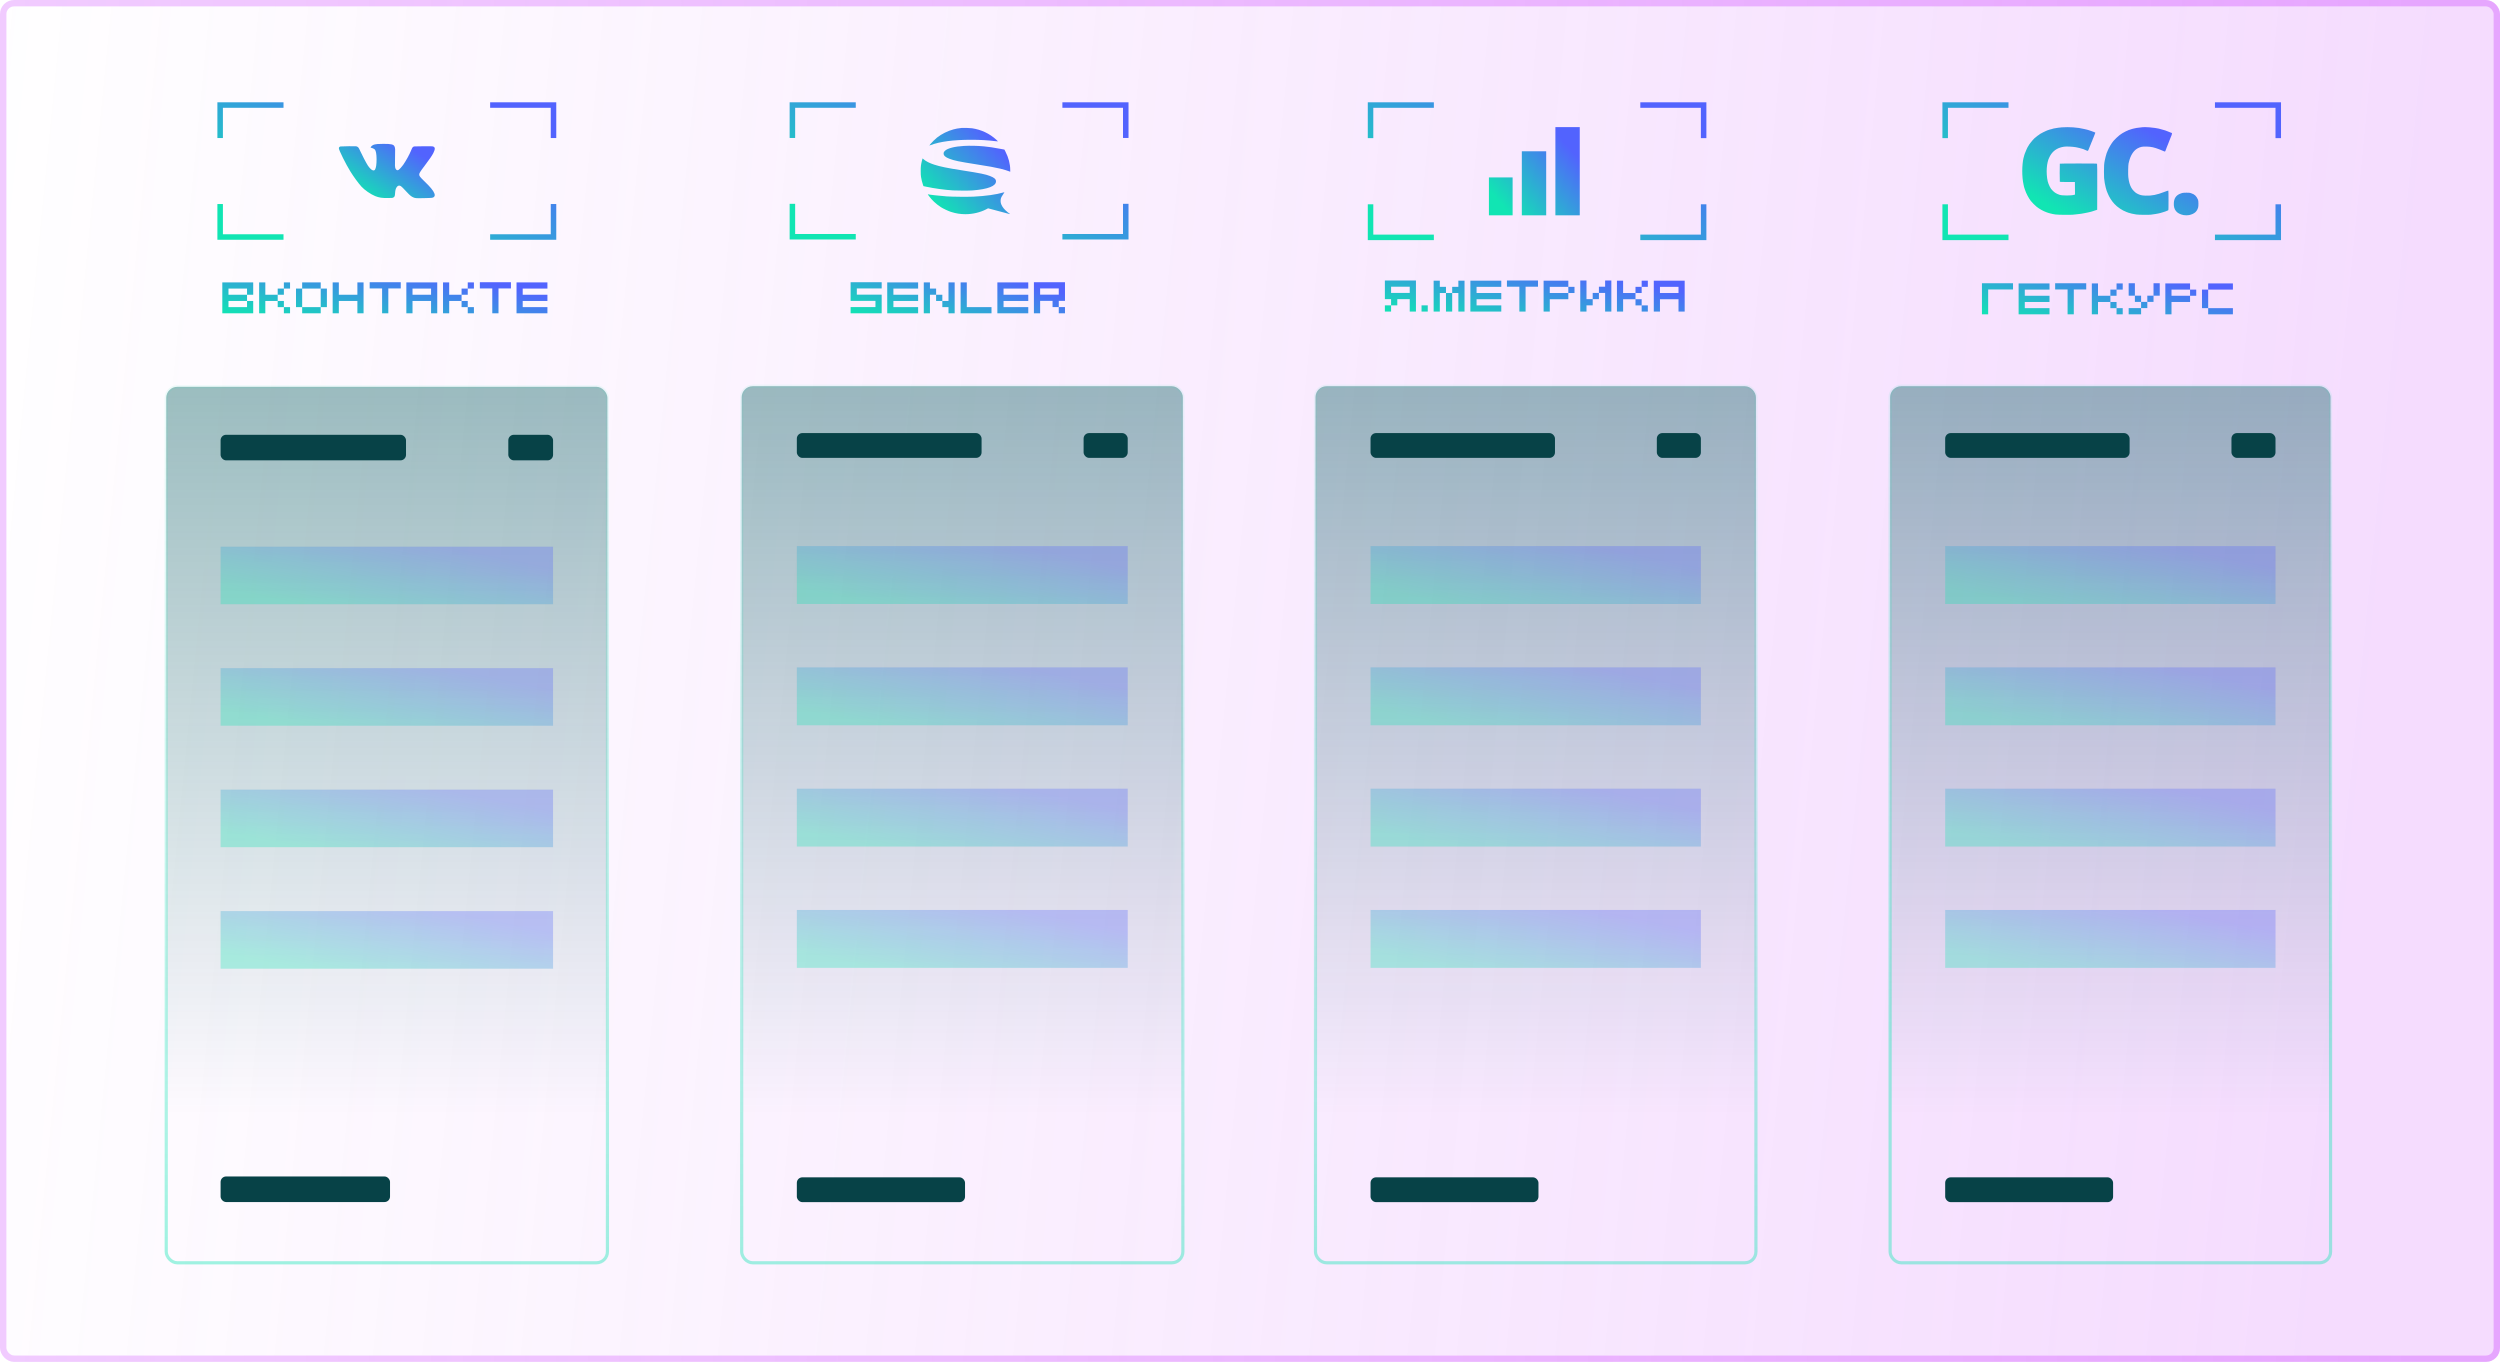 <svg width="782" height="426" viewBox="0 0 782 426" fill="none" xmlns="http://www.w3.org/2000/svg">
<rect x="2" y="2" width="778" height="422" rx="2.4" fill="url(#paint0_linear_1_4029)" fill-opacity="0.2"/>
<rect x="1" y="1" width="780" height="424" rx="3.4" stroke="url(#paint1_linear_1_4029)" stroke-opacity="0.3" stroke-width="2"/>
<rect x="1" y="1" width="780" height="424" rx="3.4" stroke="#CF52FE" stroke-opacity="0.3" stroke-width="2"/>
<path d="M69.538 90.266H71.469V88.336H69.538V90.266ZM69.538 92.196H71.469V90.266H69.538V92.196ZM69.538 94.14H71.469V92.196H69.538V94.14ZM73.398 94.14H71.469V92.196H73.398V94.14ZM75.342 94.14H73.398V92.196H75.342V94.14ZM77.272 94.14H75.342V92.196H77.272V94.14ZM71.469 98H73.398V96.07H71.469V98ZM73.398 98H75.342V96.07H73.398V98ZM75.342 98H77.272V96.07H75.342V98ZM69.538 96.07H71.469V94.14H69.538V96.07ZM69.538 98H71.469V96.07H69.538V98ZM77.272 90.266H79.202V88.336H77.272V90.266ZM77.272 92.196H79.202V90.266H77.272V92.196ZM75.342 90.266H77.272V88.336H75.342V90.266ZM73.398 90.266H75.342V88.336H73.398V90.266ZM71.469 90.266H73.398V88.336H71.469V90.266ZM77.272 96.07H79.202V94.14H77.272V96.07ZM77.272 98H79.202V96.07H77.272V98ZM88.796 90.266H86.866V92.196H88.796V90.266ZM81.063 88.336V98H82.993V94.14H86.866V92.196H82.993V88.336H81.063ZM86.866 96.07H88.796V94.14H86.866V96.07ZM88.796 90.266H90.727V88.336H88.796V90.266ZM88.796 98H90.727V96.07H88.796V98ZM92.587 90.266V96.07H94.517V90.266H92.587ZM94.517 88.336V90.266H100.321V88.336H94.517ZM100.321 90.266V96.07H94.517V98H100.321V96.07H102.251V90.266H100.321ZM111.791 88.336V92.196H105.987V88.336H104.057V98H105.987V94.14H111.791V98H113.721V88.336H111.791ZM115.635 88.281V90.225H119.523V98H121.466V90.225H125.354V88.281H115.635ZM127.105 90.266H129.035V88.336H127.105V90.266ZM129.035 90.266H130.965V88.336H129.035V90.266ZM130.965 90.266H132.909V88.336H130.965V90.266ZM132.909 90.266H134.839V88.336H132.909V90.266ZM127.105 92.196H129.035V90.266H127.105V92.196ZM127.105 94.14H129.035V92.196H127.105V94.14ZM130.965 94.14H129.035V92.196H130.965V94.14ZM132.909 94.14H130.965V92.196H132.909V94.14ZM134.839 94.14H132.909V92.196H134.839V94.14ZM127.105 96.07H129.035V94.14H127.105V96.07ZM127.105 98H129.035V96.07H127.105V98ZM134.839 90.266H136.769V88.336H134.839V90.266ZM134.839 92.196H136.769V90.266H134.839V92.196ZM134.839 94.14H136.769V92.196H134.839V94.14ZM134.839 96.07H136.769V94.14H134.839V96.07ZM134.839 98H136.769V96.07H134.839V98ZM146.31 90.266H144.38V92.196H146.31V90.266ZM138.576 88.336V98H140.506V94.14H144.38V92.196H140.506V88.336H138.576ZM144.38 96.07H146.31V94.14H144.38V96.07ZM146.31 90.266H148.24V88.336H146.31V90.266ZM146.31 98H148.24V96.07H146.31V98ZM150.1 88.281V90.225H153.987V98H155.931V90.225H159.819V88.281H150.1ZM161.57 90.266H163.5V88.336H161.57V90.266ZM161.57 92.196H163.5V90.266H161.57V92.196ZM161.57 94.14H163.5V92.196H161.57V94.14ZM165.43 94.14H163.5V92.196H165.43V94.14ZM167.374 94.14H165.43V92.196H167.374V94.14ZM169.304 94.14H167.374V92.196H169.304V94.14ZM163.5 98H165.43V96.07H163.5V98ZM165.43 98H167.374V96.07H165.43V98ZM167.374 98H169.304V96.07H167.374V98ZM161.57 96.07H163.5V94.14H161.57V96.07ZM161.57 98H163.5V96.07H161.57V98ZM169.304 90.266H171.234V88.336H169.304V90.266ZM167.374 90.266H169.304V88.336H167.374V90.266ZM165.43 90.266H167.374V88.336H165.43V90.266ZM163.5 90.266H165.43V88.336H163.5V90.266ZM169.304 94.14H171.234V92.196H169.304V94.14ZM169.304 98H171.234V96.07H169.304V98Z" fill="url(#paint2_linear_1_4029)"/>
<path fill-rule="evenodd" clip-rule="evenodd" d="M118.043 45.055C117.4 45.123 116.966 45.218 116.709 45.348C116.419 45.494 116.092 45.785 115.984 45.991C115.901 46.151 115.903 46.16 116.05 46.215C116.133 46.247 116.249 46.273 116.306 46.273C116.46 46.273 117.09 46.6 117.239 46.758C117.593 47.132 117.79 48.221 117.791 49.799C117.792 51.464 117.637 52.493 117.302 53.059C117.144 53.325 116.841 53.383 116.469 53.219C116.092 53.054 115.514 52.456 115.047 51.75C114.568 51.024 113.2 48.416 112.65 47.176C112.228 46.227 112.084 46.029 111.683 45.847C111.429 45.731 111.332 45.727 109.076 45.741C107.737 45.749 106.635 45.781 106.506 45.814C106.171 45.901 106 46.098 106 46.397C106 46.971 108.172 51.34 109.604 53.645C110.646 55.324 112.062 57.259 113.068 58.379C114.003 59.42 115.986 60.789 117.342 61.329C118.624 61.839 119.478 61.967 121.409 61.941C122.75 61.922 122.792 61.917 123.049 61.776C123.438 61.56 123.525 61.338 123.582 60.413C123.635 59.561 123.765 59.047 124.037 58.621C124.393 58.063 124.795 57.919 125.292 58.17C125.567 58.31 126.324 59.047 127.317 60.144C128.107 61.016 128.611 61.434 129.198 61.705C129.879 62.019 130.064 62.033 132.775 61.97C135.419 61.909 135.392 61.913 135.776 61.555C136.245 61.118 135.935 60.216 134.87 58.921C134.379 58.324 133.895 57.822 132.485 56.443C131.342 55.326 131.136 55.041 131.135 54.578C131.134 54.17 131.434 53.686 132.835 51.834C134.322 49.87 135.148 48.668 135.527 47.917C136.159 46.663 136.158 46.093 135.523 45.841C135.31 45.756 134.965 45.745 132.636 45.748C131.182 45.751 129.84 45.773 129.654 45.799C129.144 45.87 128.997 46.041 128.612 47.011C128.106 48.287 127.025 50.259 126.108 51.577C125.694 52.171 124.959 52.966 124.644 53.16C124.301 53.371 123.965 53.223 123.728 52.757C123.527 52.361 123.5 51.729 123.571 49.16C123.642 46.588 123.63 46.35 123.4 45.818C123.118 45.166 122.367 44.99 119.915 45C119.141 45.004 118.299 45.028 118.043 45.055Z" fill="url(#paint3_linear_1_4029)"/>
<path fill-rule="evenodd" clip-rule="evenodd" d="M68 32H88.683V33.72H69.724V43.18H68V32ZM153.317 32H174V43.18H172.276V33.72H153.317V32ZM68 63.82H69.724V73.28H88.683V75H68V63.82ZM172.276 73.28V63.82H174V75H153.317V73.28H172.276Z" fill="url(#paint4_linear_1_4029)"/>
<rect opacity="0.4" x="52" y="121" width="138" height="274" rx="3.446" fill="url(#paint5_linear_1_4029)" stroke="url(#paint6_linear_1_4029)"/>
<rect x="69" y="136" width="58" height="8" rx="1.723" fill="#074247"/>
<rect x="159" y="136" width="14" height="8" rx="1.723" fill="#074247"/>
<rect x="69" y="368" width="53" height="8" rx="1.723" fill="#074247"/>
<rect x="69" y="171" width="104" height="18" fill="url(#paint7_linear_1_4029)" fill-opacity="0.3"/>
<rect x="69" y="209" width="104" height="18" fill="url(#paint8_linear_1_4029)" fill-opacity="0.3"/>
<rect x="69" y="247" width="104" height="18" fill="url(#paint9_linear_1_4029)" fill-opacity="0.3"/>
<rect x="69" y="285" width="104" height="18" fill="url(#paint10_linear_1_4029)" fill-opacity="0.3"/>
<path fill-rule="evenodd" clip-rule="evenodd" d="M300.828 40.018C299.515 40.168 299.121 40.238 298.206 40.484C296.439 40.959 294.574 41.887 293.158 42.995C292.569 43.456 291.505 44.49 291.055 45.037C290.848 45.289 290.688 45.504 290.698 45.515C290.709 45.525 290.855 45.481 291.022 45.416C293.939 44.289 298.195 43.724 303.789 43.721C306.552 43.719 309.078 43.865 311.418 44.163C311.829 44.215 312.165 44.241 312.165 44.222C312.165 44.202 311.955 43.993 311.7 43.757C309.571 41.794 306.973 40.56 304.043 40.119C303.478 40.035 301.291 39.966 300.828 40.018ZM301.533 45.645C298.626 45.812 296.433 46.367 295.615 47.144C295.263 47.479 295.166 47.669 295.164 48.036C295.16 48.665 295.732 49.184 296.94 49.647C298.487 50.239 300.024 50.562 305.03 51.346C309.358 52.024 311.289 52.371 312.919 52.763C313.877 52.994 315.22 53.4 315.704 53.606L316 53.731V53.189C316 51.309 315.475 49.293 314.493 47.398L314.18 46.792L312.989 46.569C310.633 46.127 309.386 45.94 307.709 45.778C305.787 45.593 303.357 45.541 301.533 45.645ZM288.378 50.272C288.059 51.576 288.001 52.065 288 53.466C287.999 54.429 288.024 54.897 288.1 55.368C288.225 56.137 288.474 57.145 288.691 57.76L288.854 58.221L289.666 58.396C292.28 58.956 295.455 59.393 298.121 59.56C299.489 59.646 303.161 59.647 304.241 59.562C309.016 59.186 311.544 58.208 311.544 56.738C311.544 56.049 311.031 55.581 309.711 55.07C308.237 54.498 306.712 54.189 300.857 53.274C296.251 52.555 294.129 52.119 292.227 51.503C290.78 51.034 289.64 50.461 288.947 49.856C288.756 49.689 288.59 49.552 288.577 49.552C288.565 49.552 288.475 49.876 288.378 50.272ZM313.913 60.186C311.691 60.853 308.355 61.324 304.486 61.515C302.766 61.6 297.774 61.552 296.147 61.434C294.015 61.281 290.452 60.878 290.271 60.77C290.163 60.706 290.244 60.866 290.507 61.233C291.456 62.56 292.804 63.823 294.314 64.799C295.025 65.259 296.606 66.007 297.411 66.265C299.015 66.778 300.39 66.999 301.985 67C304.268 67.001 306.653 66.436 308.517 65.451L309.07 65.159L310.998 65.673C313.056 66.222 314.367 66.572 315.323 66.829C315.886 66.98 316.088 67.001 315.873 66.885C315.618 66.748 314.853 66.123 314.436 65.711C313.722 65.005 313.244 64.242 313.064 63.522C312.952 63.072 312.976 62.363 313.117 61.963C313.236 61.624 313.283 61.543 313.875 60.641C314.055 60.366 314.195 60.134 314.185 60.126C314.175 60.117 314.053 60.145 313.913 60.186Z" fill="url(#paint11_linear_1_4029)"/>
<path d="M268.013 90.225H269.957V88.281H268.013V90.225ZM269.957 90.225H271.9V88.281H269.957V90.225ZM271.9 90.225H273.844V88.281H271.9V90.225ZM273.844 90.225H275.788V88.281H273.844V90.225ZM266.069 88.281V94.112H273.844V96.056H266.069V98H275.788V92.169H268.013V88.281H266.069ZM277.526 90.266H279.456V88.336H277.526V90.266ZM277.526 92.196H279.456V90.266H277.526V92.196ZM277.526 94.14H279.456V92.196H277.526V94.14ZM281.386 94.14H279.456V92.196H281.386V94.14ZM283.33 94.14H281.386V92.196H283.33V94.14ZM285.26 94.14H283.33V92.196H285.26V94.14ZM279.456 98H281.386V96.07H279.456V98ZM281.386 98H283.33V96.07H281.386V98ZM283.33 98H285.26V96.07H283.33V98ZM277.526 96.07H279.456V94.14H277.526V96.07ZM277.526 98H279.456V96.07H277.526V98ZM285.26 90.266H287.19V88.336H285.26V90.266ZM283.33 90.266H285.26V88.336H283.33V90.266ZM281.386 90.266H283.33V88.336H281.386V90.266ZM279.456 90.266H281.386V88.336H279.456V90.266ZM285.26 94.14H287.19V92.196H285.26V94.14ZM285.26 98H287.19V96.07H285.26V98ZM296.69 88.336V94.14H294.76V92.196H292.816V90.266H290.886V88.336H288.956V98H290.886V92.196H292.816V94.14H294.76V96.07H296.69V98H298.62V88.336H296.69ZM300.48 88.336V98H310.144V96.07H302.41V88.336H300.48ZM311.977 90.266H313.907V88.336H311.977V90.266ZM311.977 92.196H313.907V90.266H311.977V92.196ZM311.977 94.14H313.907V92.196H311.977V94.14ZM315.837 94.14H313.907V92.196H315.837V94.14ZM317.781 94.14H315.837V92.196H317.781V94.14ZM319.711 94.14H317.781V92.196H319.711V94.14ZM313.907 98H315.837V96.07H313.907V98ZM315.837 98H317.781V96.07H315.837V98ZM317.781 98H319.711V96.07H317.781V98ZM311.977 96.07H313.907V94.14H311.977V96.07ZM311.977 98H313.907V96.07H311.977V98ZM319.711 90.266H321.641V88.336H319.711V90.266ZM317.781 90.266H319.711V88.336H317.781V90.266ZM315.837 90.266H317.781V88.336H315.837V90.266ZM313.907 90.266H315.837V88.336H313.907V90.266ZM319.711 94.14H321.641V92.196H319.711V94.14ZM319.711 98H321.641V96.07H319.711V98ZM323.407 88.281V98H325.351V94.112H329.238V96.056H331.182V98H333.126V96.056H331.182V94.112H333.126V88.281H323.407ZM331.182 90.225V92.169H325.351V90.225H331.182Z" fill="url(#paint12_linear_1_4029)"/>
<path fill-rule="evenodd" clip-rule="evenodd" d="M247 32H267.683V33.716H248.724V43.157H247V32ZM332.317 32H353V43.157H351.276V33.716H332.317V32ZM247 63.754H248.724V73.194H267.683V74.911H247V63.754ZM351.276 73.194V63.754H353V74.911H332.317V73.194H351.276Z" fill="url(#paint13_linear_1_4029)"/>
<rect opacity="0.4" x="232" y="120.81" width="138" height="274.19" rx="3.446" fill="url(#paint14_linear_1_4029)" stroke="url(#paint15_linear_1_4029)"/>
<rect x="249.25" y="135.468" width="57.788" height="7.76" rx="1.723" fill="#074247"/>
<rect x="338.949" y="135.468" width="13.8" height="7.76" rx="1.723" fill="#074247"/>
<rect x="249.25" y="368.271" width="52.612" height="7.76" rx="1.723" fill="#074247"/>
<rect x="249.25" y="170.82" width="103.5" height="18.107" fill="url(#paint16_linear_1_4029)" fill-opacity="0.3"/>
<rect x="249.25" y="208.758" width="103.5" height="18.107" fill="url(#paint17_linear_1_4029)" fill-opacity="0.3"/>
<rect x="249.25" y="246.696" width="103.5" height="18.107" fill="url(#paint18_linear_1_4029)" fill-opacity="0.3"/>
<rect x="249.25" y="284.634" width="103.5" height="18.107" fill="url(#paint19_linear_1_4029)" fill-opacity="0.3"/>
<path fill-rule="evenodd" clip-rule="evenodd" d="M486.528 53.556V67.352H490.338H494.147V53.556V39.76H490.338H486.528V53.556ZM476.027 57.337V67.352H479.837H483.646V57.337V47.322H479.837H476.027V57.337ZM465.732 61.425V67.352H469.438H473.145V61.425V55.498H469.438H465.732V61.425Z" fill="url(#paint20_linear_1_4029)"/>
<path d="M433.188 87.739V93.571H435.131V87.739H433.188ZM435.131 87.739V89.683H440.963V87.739H435.131ZM440.963 87.739V97.459H442.907V87.739H440.963ZM435.131 91.627V95.515H433.188V97.459H435.131V95.515H437.075V93.571H440.963V91.627H435.131ZM444.658 97.459H446.602V95.515H444.658V97.459ZM452.301 91.655V97.459H454.245V91.655H452.301ZM448.441 87.795V97.459H450.371V91.655H452.301V89.725H450.371V87.795H448.441ZM456.175 87.795V89.725H454.245V91.655H456.175V97.459H458.105V87.795H456.175ZM459.938 89.725H461.868V87.795H459.938V89.725ZM459.938 91.655H461.868V89.725H459.938V91.655ZM459.938 93.598H461.868V91.655H459.938V93.598ZM463.798 93.598H461.868V91.655H463.798V93.598ZM465.742 93.598H463.798V91.655H465.742V93.598ZM467.672 93.598H465.742V91.655H467.672V93.598ZM461.868 97.459H463.798V95.528H461.868V97.459ZM463.798 97.459H465.742V95.528H463.798V97.459ZM465.742 97.459H467.672V95.528H465.742V97.459ZM459.938 95.528H461.868V93.598H459.938V95.528ZM459.938 97.459H461.868V95.528H459.938V97.459ZM467.672 89.725H469.602V87.795H467.672V89.725ZM465.742 89.725H467.672V87.795H465.742V89.725ZM463.798 89.725H465.742V87.795H463.798V89.725ZM461.868 89.725H463.798V87.795H461.868V89.725ZM467.672 93.598H469.602V91.655H467.672V93.598ZM467.672 97.459H469.602V95.528H467.672V97.459ZM471.368 87.739V89.683H475.256V97.459H477.2V89.683H481.087V87.739H471.368ZM482.838 87.795V97.459H484.768V93.598H490.572V91.655H484.768V89.725H490.572V87.795H482.838ZM490.572 91.655H492.502V89.725H490.572V91.655ZM502.084 87.739V89.683H500.14V91.627H498.196V93.571H496.252V87.739H494.309V97.459H496.252V95.515H498.196V93.571H500.14V91.627H502.084V97.459H504.028V87.739H502.084ZM513.513 89.725H511.583V91.655H513.513V89.725ZM505.779 87.795V97.459H507.709V93.598H511.583V91.655H507.709V87.795H505.779ZM511.583 95.528H513.513V93.598H511.583V95.528ZM513.513 89.725H515.443V87.795H513.513V89.725ZM513.513 97.459H515.443V95.528H513.513V97.459ZM517.303 89.725H519.233V87.795H517.303V89.725ZM519.233 89.725H521.163V87.795H519.233V89.725ZM521.163 89.725H523.107V87.795H521.163V89.725ZM523.107 89.725H525.037V87.795H523.107V89.725ZM517.303 91.655H519.233V89.725H517.303V91.655ZM517.303 93.598H519.233V91.655H517.303V93.598ZM521.163 93.598H519.233V91.655H521.163V93.598ZM523.107 93.598H521.163V91.655H523.107V93.598ZM525.037 93.598H523.107V91.655H525.037V93.598ZM517.303 95.528H519.233V93.598H517.303V95.528ZM517.303 97.459H519.233V95.528H517.303V97.459ZM525.037 89.725H526.967V87.795H525.037V89.725ZM525.037 91.655H526.967V89.725H525.037V91.655ZM525.037 93.598H526.967V91.655H525.037V93.598ZM525.037 95.528H526.967V93.598H525.037V95.528ZM525.037 97.459H526.967V95.528H525.037V97.459Z" fill="url(#paint21_linear_1_4029)"/>
<path fill-rule="evenodd" clip-rule="evenodd" d="M427.845 32H448.511V33.724H429.568V43.209H427.845V32ZM513.091 32H533.756V43.209H532.034V33.724H513.091V32ZM427.845 63.903H429.568V73.387H448.511V75.112H427.845V63.903ZM532.034 73.387V63.903H533.756V75.112H513.091V73.387H532.034Z" fill="url(#paint22_linear_1_4029)"/>
<rect opacity="0.4" x="411.485" y="120.81" width="137.77" height="274.19" rx="3.446" fill="url(#paint23_linear_1_4029)" stroke="url(#paint24_linear_1_4029)"/>
<rect x="428.706" y="135.468" width="57.691" height="7.76" rx="1.723" fill="#074247"/>
<rect x="518.257" y="135.468" width="13.777" height="7.76" rx="1.723" fill="#074247"/>
<rect x="428.706" y="368.27" width="52.525" height="7.76" rx="1.723" fill="#074247"/>
<rect x="428.706" y="170.819" width="103.328" height="18.107" fill="url(#paint25_linear_1_4029)" fill-opacity="0.3"/>
<rect x="428.706" y="208.757" width="103.328" height="18.107" fill="url(#paint26_linear_1_4029)" fill-opacity="0.3"/>
<rect x="428.706" y="246.695" width="103.328" height="18.107" fill="url(#paint27_linear_1_4029)" fill-opacity="0.3"/>
<rect x="428.706" y="284.634" width="103.328" height="18.107" fill="url(#paint28_linear_1_4029)" fill-opacity="0.3"/>
<path fill-rule="evenodd" clip-rule="evenodd" d="M644.928 39.835C644.19 39.899 643.424 40.001 642.912 40.102C642.705 40.143 642.421 40.193 642.279 40.214C642.138 40.235 642.006 40.279 641.985 40.313C641.964 40.346 641.873 40.374 641.782 40.374C641.636 40.374 640.79 40.623 640.417 40.776C640.342 40.807 640.204 40.864 640.11 40.903C639.684 41.08 638.565 41.641 638.354 41.783C638.227 41.87 638.092 41.941 638.057 41.941C638.021 41.941 637.991 41.971 637.991 42.009C637.991 42.046 637.961 42.077 637.923 42.077C637.838 42.077 637.016 42.7 636.396 43.235C635.926 43.641 634.506 45.422 634.506 45.606C634.506 45.645 634.48 45.687 634.448 45.7C634.332 45.745 633.517 47.512 633.338 48.107C633.293 48.257 633.234 48.441 633.205 48.516C633.152 48.659 633.061 48.992 632.936 49.504C632.718 50.396 632.561 52.057 632.561 53.489C632.56 55.074 632.703 56.571 632.97 57.767C633.031 58.037 633.096 58.335 633.115 58.429C633.134 58.523 633.173 58.661 633.203 58.736C633.233 58.811 633.341 59.133 633.445 59.451C633.79 60.515 634.576 61.998 635.248 62.858C635.622 63.336 636.545 64.265 637.034 64.657C637.884 65.337 639.182 66.067 640.076 66.368C640.264 66.431 640.479 66.508 640.554 66.538C640.629 66.569 640.768 66.614 640.862 66.638C640.956 66.662 641.14 66.712 641.272 66.749C641.771 66.888 642.42 67.019 642.98 67.094C643.779 67.201 647.727 67.248 648.414 67.158C648.714 67.119 649.314 67.054 649.746 67.013C650.696 66.924 651.318 66.829 652.344 66.615C652.513 66.58 652.836 66.515 653.061 66.47C653.287 66.425 653.625 66.347 653.813 66.296C654.001 66.244 654.232 66.183 654.326 66.16C654.419 66.136 654.558 66.092 654.633 66.063C654.708 66.033 655.047 65.921 655.385 65.813L656 65.617L656.017 58.471C656.03 53.246 656.014 51.299 655.958 51.231C655.894 51.155 654.889 51.139 650.118 51.139C646.591 51.139 644.34 51.164 644.316 51.203C644.263 51.288 644.264 56.782 644.316 56.867C644.342 56.908 645.256 56.931 646.693 56.928L649.029 56.923L649.047 58.891L649.065 60.859L648.808 60.937C647.874 61.219 645.051 61.22 644.245 60.94C643.237 60.589 642.715 60.276 642.092 59.652C641.604 59.163 641.454 58.956 641.154 58.358C640.569 57.189 640.36 56.349 640.236 54.665C640.137 53.316 640.242 51.789 640.51 50.696C640.691 49.956 640.736 49.832 641.075 49.129C641.788 47.651 642.89 46.668 644.381 46.18C644.743 46.061 645.121 45.972 645.612 45.89C646.321 45.77 648.246 45.858 649.405 46.062C649.861 46.143 651.08 46.448 651.198 46.511C651.263 46.545 651.363 46.574 651.421 46.574C651.478 46.574 651.579 46.601 651.644 46.634C651.709 46.667 651.839 46.725 651.933 46.763C652.324 46.921 652.66 47.064 652.796 47.13C653.058 47.257 653.171 47.173 653.339 46.726C653.427 46.492 653.544 46.2 653.597 46.079C653.651 45.958 653.734 45.751 653.781 45.62C653.829 45.489 653.941 45.22 654.029 45.022C654.117 44.824 654.189 44.633 654.189 44.598C654.189 44.563 654.25 44.425 654.326 44.291C654.401 44.158 654.462 44.016 654.462 43.976C654.462 43.936 654.511 43.791 654.572 43.654C654.632 43.518 654.705 43.344 654.733 43.269C654.822 43.038 654.919 42.8 654.997 42.622C655.148 42.277 655.419 41.575 655.419 41.528C655.419 41.448 654.892 41.227 654.052 40.953C653.62 40.812 653.205 40.673 653.129 40.645C653.054 40.616 652.824 40.556 652.617 40.51C652.41 40.464 652.118 40.398 651.968 40.362C650.734 40.072 649.852 39.939 648.448 39.831C647.461 39.755 645.818 39.757 644.928 39.835ZM670.171 39.793C670.153 39.811 669.772 39.858 669.323 39.897C668.567 39.962 667.927 40.07 667.294 40.238C667.153 40.275 666.938 40.332 666.815 40.365C665.603 40.691 664.123 41.425 663.039 42.238C662.532 42.619 661.492 43.604 661.082 44.093C660.497 44.79 659.65 46.217 659.285 47.119C659.217 47.288 659.131 47.502 659.093 47.596C659.056 47.69 658.998 47.819 658.965 47.884C658.932 47.95 658.905 48.05 658.905 48.107C658.905 48.164 658.875 48.264 658.838 48.329C658.777 48.439 658.498 49.551 658.357 50.253C658.167 51.194 658.119 51.904 658.119 53.728C658.12 55.573 658.147 55.968 658.365 57.237C658.503 58.042 658.823 59.341 658.969 59.69C659 59.764 659.142 60.114 659.283 60.466C659.766 61.669 660.485 62.804 661.386 63.784C662.325 64.806 663.835 65.819 665.124 66.292C665.406 66.395 665.698 66.504 665.773 66.535C666.205 66.708 667.282 66.95 668.268 67.096C668.99 67.202 672.118 67.242 672.779 67.152C674.067 66.978 674.815 66.858 675.205 66.763C675.43 66.708 675.722 66.638 675.854 66.607C676.134 66.542 676.989 66.279 677.187 66.198C677.262 66.167 677.508 66.072 677.733 65.987C677.959 65.903 678.182 65.804 678.229 65.768C678.295 65.717 678.314 65.018 678.314 62.683C678.314 60.926 678.288 59.647 678.252 59.625C678.2 59.593 677.676 59.766 676.913 60.066C674.688 60.941 673.03 61.266 671.138 61.196C669.856 61.148 669.408 61.036 668.412 60.517C667.871 60.235 667.051 59.396 666.703 58.771C666.184 57.835 665.916 56.904 665.732 55.397C665.639 54.629 665.691 51.647 665.807 51.173C665.852 50.986 665.915 50.725 665.946 50.594C666.411 48.624 667.396 47.083 668.613 46.421C669.501 45.938 670.158 45.803 671.412 45.846C673.009 45.9 673.767 46.071 675.656 46.802C676.091 46.97 676.607 47.185 676.801 47.278C677.114 47.429 677.166 47.437 677.256 47.347C677.312 47.291 677.358 47.207 677.358 47.161C677.358 47.114 677.417 46.953 677.49 46.803C677.563 46.653 677.644 46.441 677.67 46.331C677.697 46.221 677.74 46.1 677.767 46.063C677.794 46.025 677.962 45.611 678.139 45.143C678.451 44.321 678.513 44.163 678.653 43.831C678.688 43.747 678.798 43.464 678.897 43.201C679.097 42.668 679.191 42.439 679.278 42.267C679.382 42.062 679.432 41.6 679.35 41.6C679.309 41.6 679.113 41.528 678.914 41.44C678.716 41.352 678.292 41.18 677.973 41.059C677.653 40.937 677.33 40.814 677.255 40.785C676.983 40.679 675.688 40.321 675.239 40.227C674.412 40.055 673.931 39.988 672.383 39.832C671.666 39.759 670.231 39.734 670.171 39.793ZM682.791 60.337C682.716 60.369 682.582 60.398 682.493 60.4C682.405 60.403 682.074 60.526 681.759 60.673C680.616 61.207 680.062 62.077 679.976 63.474C679.845 65.594 680.842 66.841 683.018 67.281C683.495 67.377 684.379 67.375 684.789 67.276C686.412 66.885 687.207 66.201 687.58 64.875C687.714 64.397 687.691 62.823 687.544 62.483C687.049 61.338 686.473 60.784 685.456 60.471C685.306 60.425 685.112 60.361 685.026 60.328C684.825 60.252 682.972 60.259 682.791 60.337Z" fill="url(#paint29_linear_1_4029)"/>
<path d="M619.952 88.601V98.32H621.896V90.545H623.84V88.601H619.952ZM627.728 90.545H629.671V88.601H627.728V90.545ZM623.84 88.601V90.545H627.728V88.601H623.84ZM631.423 90.586H633.353V88.656H631.423V90.586ZM631.423 92.516H633.353V90.586H631.423V92.516ZM631.423 94.46H633.353V92.516H631.423V94.46ZM635.283 94.46H633.353V92.516H635.283V94.46ZM637.227 94.46H635.283V92.516H637.227V94.46ZM639.157 94.46H637.227V92.516H639.157V94.46ZM633.353 98.32H635.283V96.39H633.353V98.32ZM635.283 98.32H637.227V96.39H635.283V98.32ZM637.227 98.32H639.157V96.39H637.227V98.32ZM631.423 96.39H633.353V94.46H631.423V96.39ZM631.423 98.32H633.353V96.39H631.423V98.32ZM639.157 90.586H641.087V88.656H639.157V90.586ZM637.227 90.586H639.157V88.656H637.227V90.586ZM635.283 90.586H637.227V88.656H635.283V90.586ZM633.353 90.586H635.283V88.656H633.353V90.586ZM639.157 94.46H641.087V92.516H639.157V94.46ZM639.157 98.32H641.087V96.39H639.157V98.32ZM642.853 88.601V90.545H646.74V98.32H648.684V90.545H652.572V88.601H642.853ZM662.057 90.586H660.127V92.516H662.057V90.586ZM654.323 88.656V98.32H656.253V94.46H660.127V92.516H656.253V88.656H654.323ZM660.127 96.39H662.057V94.46H660.127V96.39ZM662.057 90.586H663.987V88.656H662.057V90.586ZM662.057 98.32H663.987V96.39H662.057V98.32ZM665.847 88.601V92.489H667.791V88.601H665.847ZM665.847 96.376V98.32H669.735V96.376H665.847ZM669.735 96.376H671.679V94.433H669.735V96.376ZM667.791 94.433H669.735V92.489H667.791V94.433ZM671.679 94.433H673.622V92.489H671.679V94.433ZM673.622 88.601V92.489H675.566V88.601H673.622ZM677.317 88.656V98.32H679.247V94.46H685.051V92.516H679.247V90.586H685.051V88.656H677.317ZM685.051 92.516H686.981V90.586H685.051V92.516ZM690.718 90.586H692.648V88.656H690.718V90.586ZM692.648 90.586H694.592V88.656H692.648V90.586ZM694.592 90.586H696.522V88.656H694.592V90.586ZM696.522 90.586H698.452V88.656H696.522V90.586ZM688.788 92.516H690.718V90.586H688.788V92.516ZM688.788 94.46H690.718V92.516H688.788V94.46ZM688.788 96.39H690.718V94.46H688.788V96.39ZM690.718 98.32H692.648V96.39H690.718V98.32ZM692.648 98.32H694.592V96.39H692.648V98.32ZM694.592 98.32H696.522V96.39H694.592V98.32ZM696.522 98.32H698.452V96.39H696.522V98.32Z" fill="url(#paint30_linear_1_4029)"/>
<path fill-rule="evenodd" clip-rule="evenodd" d="M607.59 32H628.255V33.724H609.312V43.209H607.59V32ZM692.835 32H713.501V43.209H711.778V33.724H692.835V32ZM607.59 63.903H609.312V73.387H628.255V75.112H607.59V63.903ZM711.778 73.387V63.903H713.501V75.112H692.835V73.387H711.778Z" fill="url(#paint31_linear_1_4029)"/>
<rect opacity="0.4" x="591.23" y="120.81" width="137.77" height="274.19" rx="3.446" fill="url(#paint32_linear_1_4029)" stroke="url(#paint33_linear_1_4029)"/>
<rect x="608.452" y="135.468" width="57.691" height="7.76" rx="1.723" fill="#074247"/>
<rect x="698.001" y="135.468" width="13.777" height="7.76" rx="1.723" fill="#074247"/>
<rect x="608.452" y="368.271" width="52.525" height="7.76" rx="1.723" fill="#074247"/>
<rect x="608.452" y="170.82" width="103.328" height="18.107" fill="url(#paint34_linear_1_4029)" fill-opacity="0.3"/>
<rect x="608.452" y="208.758" width="103.328" height="18.107" fill="url(#paint35_linear_1_4029)" fill-opacity="0.3"/>
<rect x="608.452" y="246.696" width="103.328" height="18.107" fill="url(#paint36_linear_1_4029)" fill-opacity="0.3"/>
<rect x="608.452" y="284.634" width="103.328" height="18.107" fill="url(#paint37_linear_1_4029)" fill-opacity="0.3"/>
<defs>
<linearGradient id="paint0_linear_1_4029" x1="-58.511" y1="403.081" x2="719.768" y2="479.487" gradientUnits="userSpaceOnUse">
<stop stop-color="#CD51FC" stop-opacity="0"/>
<stop offset="1" stop-color="#CC51FA"/>
</linearGradient>
<linearGradient id="paint1_linear_1_4029" x1="750.977" y1="294.763" x2="2.936" y2="294.763" gradientUnits="userSpaceOnUse">
<stop stop-color="#CF52FE"/>
<stop offset="1" stop-color="#CF52FE" stop-opacity="0"/>
</linearGradient>
<linearGradient id="paint2_linear_1_4029" x1="94.257" y1="103" x2="98.95" y2="78.203" gradientUnits="userSpaceOnUse">
<stop stop-color="#11E5B3"/>
<stop offset="1" stop-color="#5263FE"/>
</linearGradient>
<linearGradient id="paint3_linear_1_4029" x1="113.286" y1="62" x2="125.066" y2="44.045" gradientUnits="userSpaceOnUse">
<stop stop-color="#11E5B3"/>
<stop offset="1" stop-color="#5263FE"/>
</linearGradient>
<linearGradient id="paint4_linear_1_4029" x1="93.743" y1="75" x2="118.742" y2="21.775" gradientUnits="userSpaceOnUse">
<stop stop-color="#11E5B3"/>
<stop offset="1" stop-color="#5263FE"/>
</linearGradient>
<linearGradient id="paint5_linear_1_4029" x1="121" y1="121" x2="121" y2="349.027" gradientUnits="userSpaceOnUse">
<stop stop-color="#075F60"/>
<stop offset="1" stop-color="#075F60" stop-opacity="0"/>
</linearGradient>
<linearGradient id="paint6_linear_1_4029" x1="121" y1="395" x2="121" y2="63.701" gradientUnits="userSpaceOnUse">
<stop stop-color="#11E5B3"/>
<stop offset="1" stop-color="#11E5B3" stop-opacity="0"/>
</linearGradient>
<linearGradient id="paint7_linear_1_4029" x1="94.257" y1="189" x2="99.497" y2="162.854" gradientUnits="userSpaceOnUse">
<stop stop-color="#11E5B3"/>
<stop offset="1" stop-color="#5263FE"/>
</linearGradient>
<linearGradient id="paint8_linear_1_4029" x1="94.257" y1="227" x2="99.497" y2="200.854" gradientUnits="userSpaceOnUse">
<stop stop-color="#11E5B3"/>
<stop offset="1" stop-color="#5263FE"/>
</linearGradient>
<linearGradient id="paint9_linear_1_4029" x1="94.257" y1="265" x2="99.497" y2="238.854" gradientUnits="userSpaceOnUse">
<stop stop-color="#11E5B3"/>
<stop offset="1" stop-color="#5263FE"/>
</linearGradient>
<linearGradient id="paint10_linear_1_4029" x1="94.257" y1="303" x2="99.497" y2="276.854" gradientUnits="userSpaceOnUse">
<stop stop-color="#11E5B3"/>
<stop offset="1" stop-color="#5263FE"/>
</linearGradient>
<linearGradient id="paint11_linear_1_4029" x1="294.8" y1="67" x2="315.074" y2="48.842" gradientUnits="userSpaceOnUse">
<stop stop-color="#11E5B3"/>
<stop offset="1" stop-color="#5263FE"/>
</linearGradient>
<linearGradient id="paint12_linear_1_4029" x1="282.757" y1="103" x2="289.533" y2="79.248" gradientUnits="userSpaceOnUse">
<stop stop-color="#11E5B3"/>
<stop offset="1" stop-color="#5263FE"/>
</linearGradient>
<linearGradient id="paint13_linear_1_4029" x1="272.743" y1="74.911" x2="297.657" y2="21.756" gradientUnits="userSpaceOnUse">
<stop stop-color="#11E5B3"/>
<stop offset="1" stop-color="#5263FE"/>
</linearGradient>
<linearGradient id="paint14_linear_1_4029" x1="301" y1="120.81" x2="301" y2="348.995" gradientUnits="userSpaceOnUse">
<stop stop-color="#075F60"/>
<stop offset="1" stop-color="#075F60" stop-opacity="0"/>
</linearGradient>
<linearGradient id="paint15_linear_1_4029" x1="301" y1="395" x2="301" y2="63.471" gradientUnits="userSpaceOnUse">
<stop stop-color="#11E5B3"/>
<stop offset="1" stop-color="#11E5B3" stop-opacity="0"/>
</linearGradient>
<linearGradient id="paint16_linear_1_4029" x1="274.386" y1="188.927" x2="279.709" y2="162.648" gradientUnits="userSpaceOnUse">
<stop stop-color="#11E5B3"/>
<stop offset="1" stop-color="#5263FE"/>
</linearGradient>
<linearGradient id="paint17_linear_1_4029" x1="274.386" y1="226.865" x2="279.709" y2="200.586" gradientUnits="userSpaceOnUse">
<stop stop-color="#11E5B3"/>
<stop offset="1" stop-color="#5263FE"/>
</linearGradient>
<linearGradient id="paint18_linear_1_4029" x1="274.386" y1="264.803" x2="279.709" y2="238.524" gradientUnits="userSpaceOnUse">
<stop stop-color="#11E5B3"/>
<stop offset="1" stop-color="#5263FE"/>
</linearGradient>
<linearGradient id="paint19_linear_1_4029" x1="274.386" y1="302.741" x2="279.709" y2="276.462" gradientUnits="userSpaceOnUse">
<stop stop-color="#11E5B3"/>
<stop offset="1" stop-color="#5263FE"/>
</linearGradient>
<linearGradient id="paint20_linear_1_4029" x1="472.633" y1="67.352" x2="493.334" y2="48.939" gradientUnits="userSpaceOnUse">
<stop stop-color="#11E5B3"/>
<stop offset="1" stop-color="#5263FE"/>
</linearGradient>
<linearGradient id="paint21_linear_1_4029" x1="456.311" y1="102.471" x2="461.374" y2="77.807" gradientUnits="userSpaceOnUse">
<stop stop-color="#11E5B3"/>
<stop offset="1" stop-color="#5263FE"/>
</linearGradient>
<linearGradient id="paint22_linear_1_4029" x1="453.567" y1="75.112" x2="478.686" y2="21.814" gradientUnits="userSpaceOnUse">
<stop stop-color="#11E5B3"/>
<stop offset="1" stop-color="#5263FE"/>
</linearGradient>
<linearGradient id="paint23_linear_1_4029" x1="480.37" y1="120.81" x2="480.37" y2="348.994" gradientUnits="userSpaceOnUse">
<stop stop-color="#075F60"/>
<stop offset="1" stop-color="#075F60" stop-opacity="0"/>
</linearGradient>
<linearGradient id="paint24_linear_1_4029" x1="480.37" y1="394.999" x2="480.37" y2="63.471" gradientUnits="userSpaceOnUse">
<stop stop-color="#11E5B3"/>
<stop offset="1" stop-color="#11E5B3" stop-opacity="0"/>
</linearGradient>
<linearGradient id="paint25_linear_1_4029" x1="453.8" y1="188.926" x2="459.131" y2="162.651" gradientUnits="userSpaceOnUse">
<stop stop-color="#11E5B3"/>
<stop offset="1" stop-color="#5263FE"/>
</linearGradient>
<linearGradient id="paint26_linear_1_4029" x1="453.8" y1="226.864" x2="459.131" y2="200.589" gradientUnits="userSpaceOnUse">
<stop stop-color="#11E5B3"/>
<stop offset="1" stop-color="#5263FE"/>
</linearGradient>
<linearGradient id="paint27_linear_1_4029" x1="453.8" y1="264.802" x2="459.131" y2="238.527" gradientUnits="userSpaceOnUse">
<stop stop-color="#11E5B3"/>
<stop offset="1" stop-color="#5263FE"/>
</linearGradient>
<linearGradient id="paint28_linear_1_4029" x1="453.8" y1="302.741" x2="459.131" y2="276.465" gradientUnits="userSpaceOnUse">
<stop stop-color="#11E5B3"/>
<stop offset="1" stop-color="#5263FE"/>
</linearGradient>
<linearGradient id="paint29_linear_1_4029" x1="645.944" y1="67.352" x2="664.032" y2="36.15" gradientUnits="userSpaceOnUse">
<stop stop-color="#11E5B3"/>
<stop offset="1" stop-color="#5263FE"/>
</linearGradient>
<linearGradient id="paint30_linear_1_4029" x1="639.304" y1="103.332" x2="645.208" y2="79.066" gradientUnits="userSpaceOnUse">
<stop stop-color="#11E5B3"/>
<stop offset="1" stop-color="#5263FE"/>
</linearGradient>
<linearGradient id="paint31_linear_1_4029" x1="633.311" y1="75.112" x2="658.43" y2="21.814" gradientUnits="userSpaceOnUse">
<stop stop-color="#11E5B3"/>
<stop offset="1" stop-color="#5263FE"/>
</linearGradient>
<linearGradient id="paint32_linear_1_4029" x1="660.115" y1="120.81" x2="660.115" y2="348.995" gradientUnits="userSpaceOnUse">
<stop stop-color="#075F60"/>
<stop offset="1" stop-color="#075F60" stop-opacity="0"/>
</linearGradient>
<linearGradient id="paint33_linear_1_4029" x1="660.115" y1="395" x2="660.115" y2="63.472" gradientUnits="userSpaceOnUse">
<stop offset="0.208" stop-color="#11E5B3"/>
<stop offset="1" stop-color="#11E5B3" stop-opacity="0"/>
</linearGradient>
<linearGradient id="paint34_linear_1_4029" x1="633.546" y1="188.927" x2="638.877" y2="162.651" gradientUnits="userSpaceOnUse">
<stop stop-color="#11E5B3"/>
<stop offset="1" stop-color="#5263FE"/>
</linearGradient>
<linearGradient id="paint35_linear_1_4029" x1="633.546" y1="226.865" x2="638.877" y2="200.589" gradientUnits="userSpaceOnUse">
<stop stop-color="#11E5B3"/>
<stop offset="1" stop-color="#5263FE"/>
</linearGradient>
<linearGradient id="paint36_linear_1_4029" x1="633.546" y1="264.803" x2="638.877" y2="238.527" gradientUnits="userSpaceOnUse">
<stop stop-color="#11E5B3"/>
<stop offset="1" stop-color="#5263FE"/>
</linearGradient>
<linearGradient id="paint37_linear_1_4029" x1="633.546" y1="302.741" x2="638.877" y2="276.465" gradientUnits="userSpaceOnUse">
<stop stop-color="#11E5B3"/>
<stop offset="1" stop-color="#5263FE"/>
</linearGradient>
</defs>
</svg>
